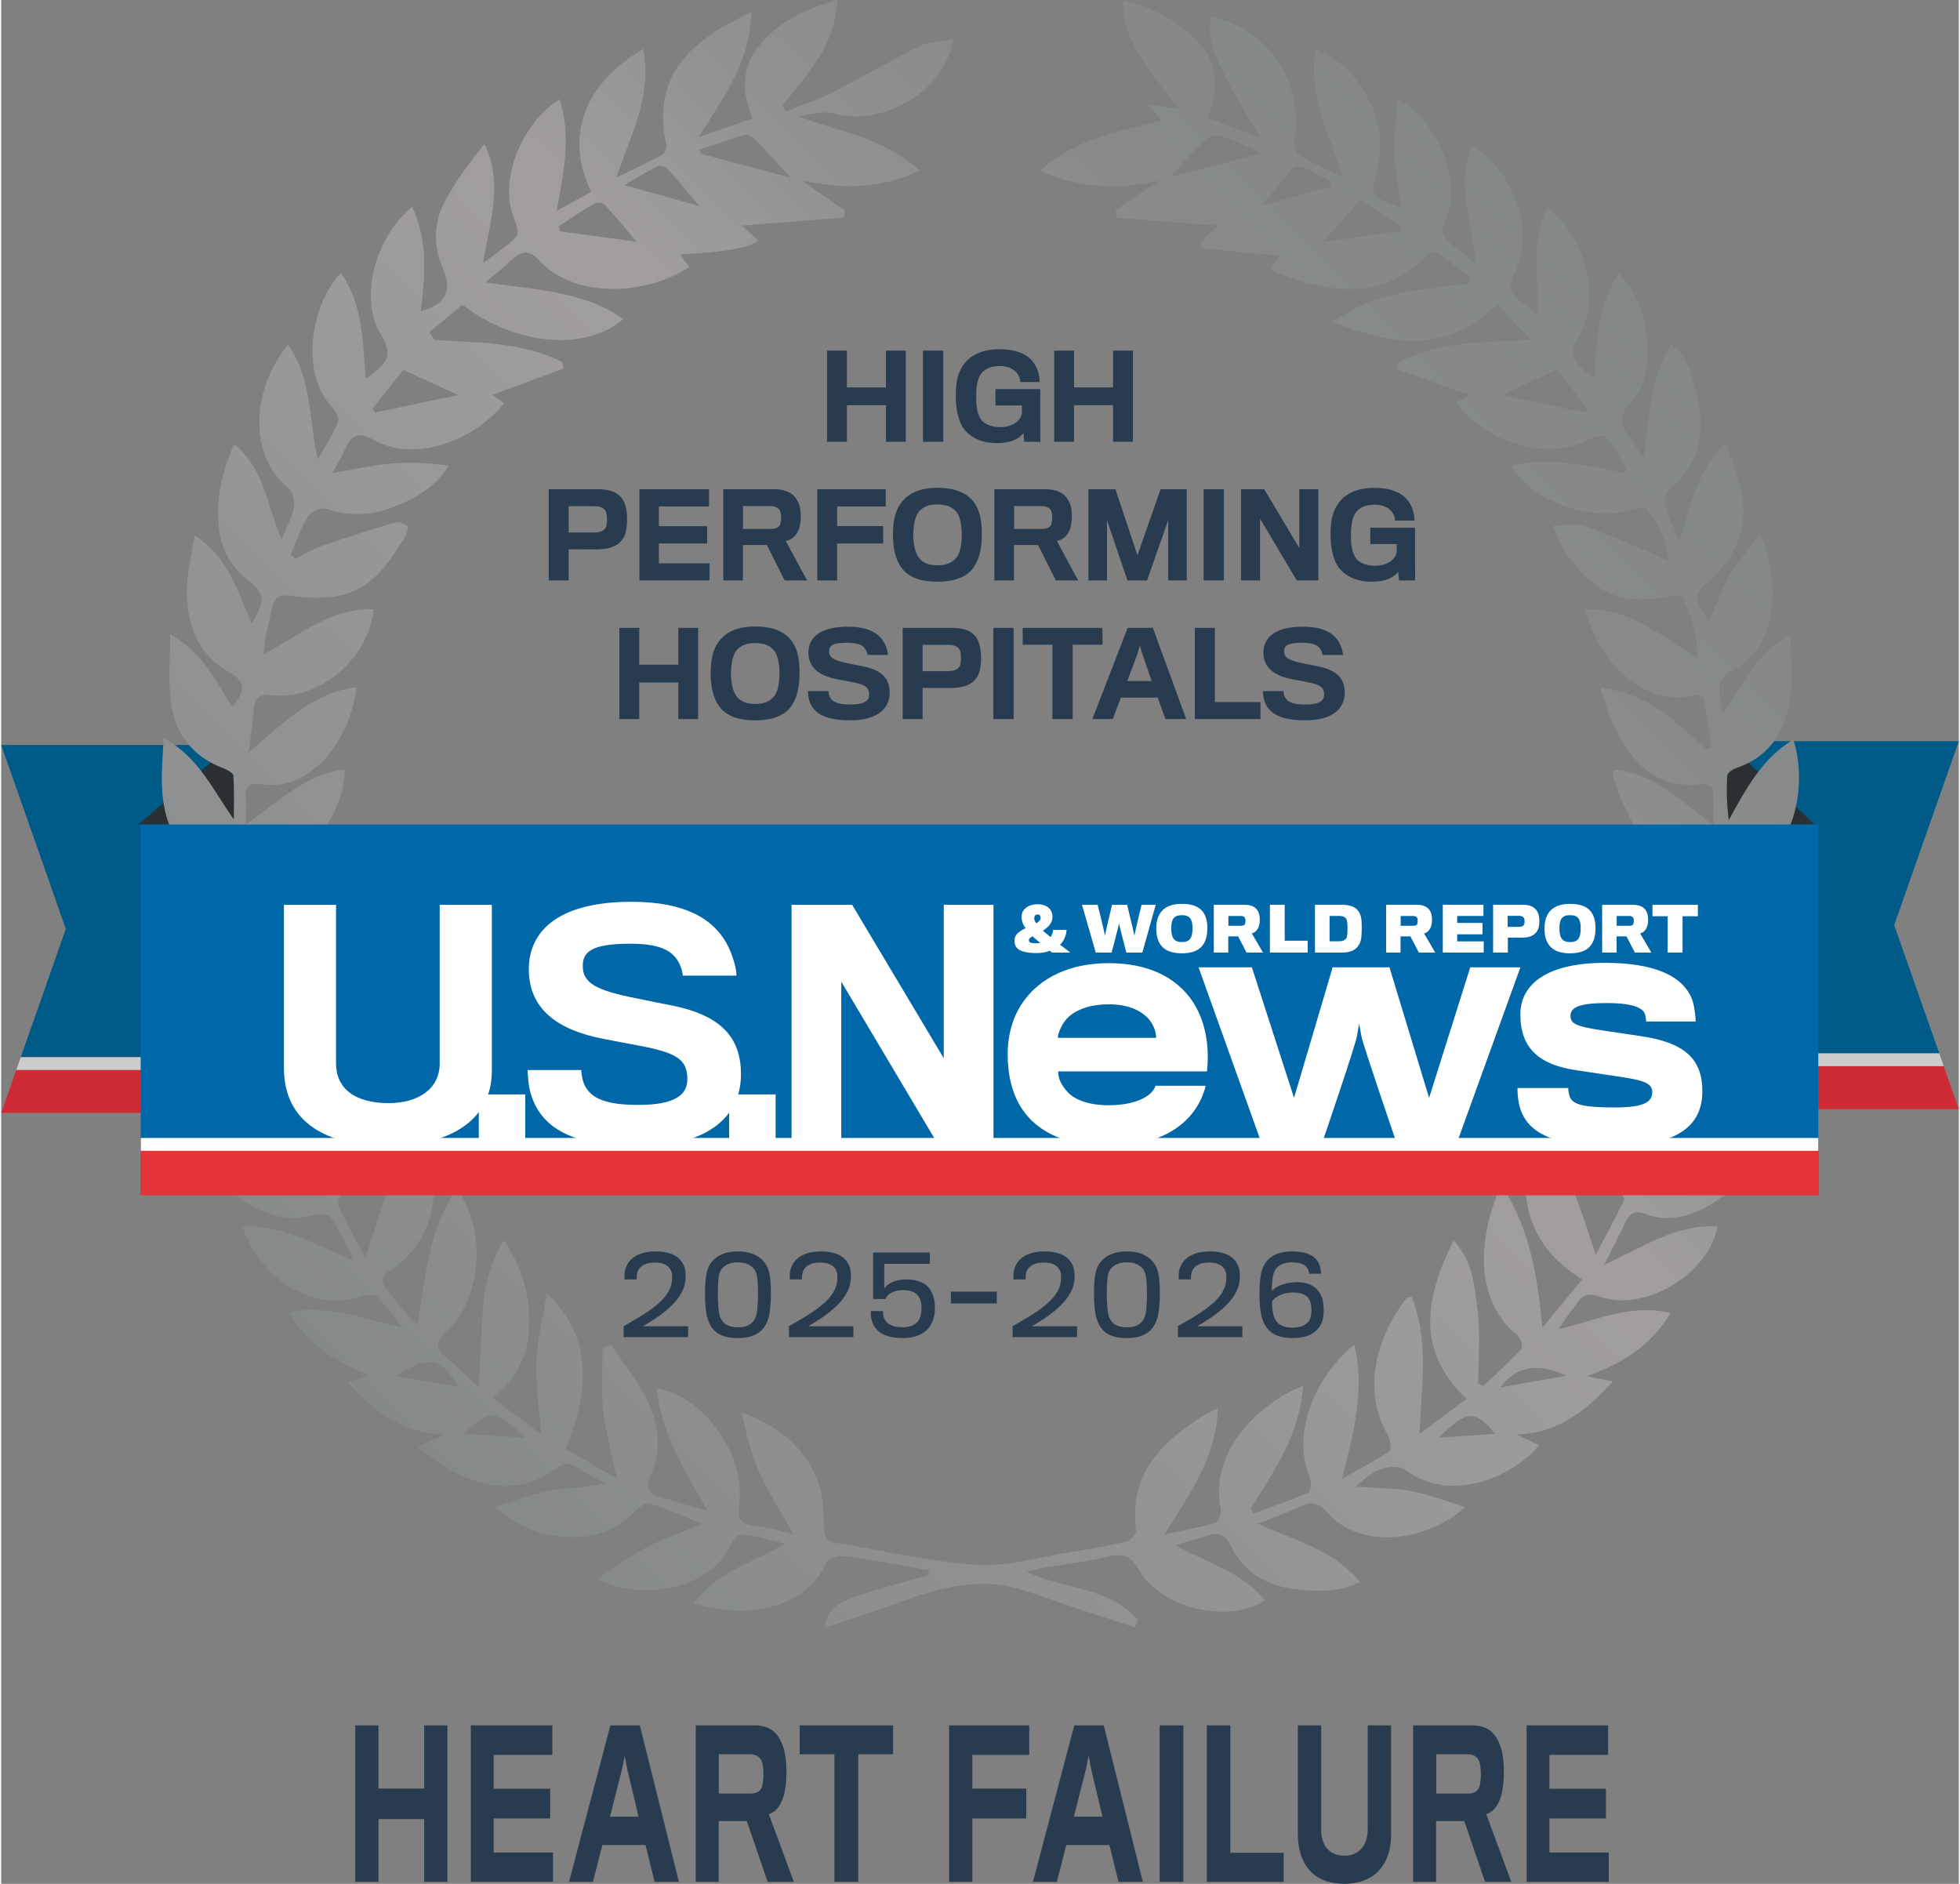<?xml version="1.0" encoding="UTF-8"?><svg id="Layer_1" xmlns="http://www.w3.org/2000/svg" xmlns:xlink="http://www.w3.org/1999/xlink" width="720" height="692" viewBox="0 0 720 692.838"><rect x="0" y="0" width="720" height="692.838" fill="#808080" stroke="none"/><defs><style>.cls-1{fill:#e33538;}.cls-2{fill:#0067a9;}.cls-3{fill:#fff;}.cls-4{fill:#ce2b35;}.cls-5{fill:#293c4f;}.cls-6{fill:url(#linear-gradient);fill-rule:evenodd;}.cls-7{fill:#2a2f31;}.cls-8{fill:#005a87;}.cls-9{fill:#cdcccc;}</style><linearGradient id="linear-gradient" x1="141.008" y1="522.148" x2="578.783" y2="84.373" gradientUnits="userSpaceOnUse"><stop offset="0" stop-color="#86898a"/><stop offset=".179" stop-color="#8f9091"/><stop offset=".589" stop-color="#a29e9f"/><stop offset=".702" stop-color="#939293"/><stop offset=".841" stop-color="#888a8a"/><stop offset="1" stop-color="#858888"/></linearGradient></defs><path class="cls-5" d="M155.574,692.11v-23.091h-16.805v23.091h-8.55v-57.544h8.55v23.237h16.805v-23.237h8.55v57.544h-8.55Z"/><path class="cls-5" d="M172.738,692.11v-57.544h29.978v10.855h-21.575v12.454h20.781v10.927h-20.781v12.528h21.825v10.781h-30.227Z"/><path class="cls-5" d="M217.643,692.11h-8.799l15.216-57.544h10.835l14.365,57.544h-8.944l-3.333-13.548h-15.859l-3.48,13.548ZM230.222,650.446l-.897-4.736-.942,4.808-4.475,17.627h10.487l-4.173-17.699Z"/><path class="cls-5" d="M287.354,661.809c-1.188,3.059-3.03,4.88-5.02,5.39l9.197,24.912h-9.643l-7.653-22.361h-10.343v22.361h-8.451v-57.544h21.874c5.021,0,8.104,2.405,9.746,6.483,1.192,2.623,1.74,5.973,1.74,10.709,0,4.37-.549,7.793-1.445,10.051ZM279.901,648.187c-.696-2.039-2.187-2.987-4.525-2.987h-11.436v14.423h11.932c1.891,0,3.382-.802,3.93-2.405.345-1.092.545-2.987.545-4.442,0-1.675-.151-3.642-.446-4.59Z"/><path class="cls-5" d="M315.212,645.201v46.909h-8.754v-46.909h-12.776v-10.635h34.355v10.635h-12.825Z"/><path class="cls-5" d="M357.185,645.421v12.382h19.835v10.999h-19.835v23.309h-8.55v-57.544h29.479v10.855h-20.929Z"/><path class="cls-5" d="M388.266,692.11h-8.796l15.209-57.544h10.839l14.368,57.544h-8.951l-3.329-13.548h-15.859l-3.48,13.548ZM400.846,650.446l-.893-4.736-.949,4.808-4.472,17.627h10.49l-4.176-17.699Z"/><path class="cls-5" d="M426.066,692.11v-57.544h8.747v57.544h-8.747Z"/><path class="cls-5" d="M443.42,692.11v-57.544h8.652v46.837h19.635v10.707h-28.287Z"/><path class="cls-5" d="M493.988,692.838c-9.791,0-17.1-5.39-17.1-18.865v-39.407h8.599v38.313c0,6.047,3.083,9.615,8.701,9.615,4.922,0,8.402-3.568,8.402-9.541v-38.387h8.599v40.135c0,12.164-7.158,18.137-17.202,18.137Z"/><path class="cls-5" d="M551.223,661.809c-1.196,3.059-3.034,4.88-5.024,5.39l9.197,24.912h-9.643l-7.653-22.361h-10.343v22.361h-8.452v-57.544h21.874c5.021,0,8.104,2.405,9.746,6.483,1.192,2.623,1.74,5.973,1.74,10.709,0,4.37-.549,7.793-1.441,10.051ZM543.766,648.187c-.696-2.039-2.19-2.987-4.525-2.987h-11.436v14.423h11.932c1.891,0,3.382-.802,3.927-2.405.348-1.092.548-2.987.548-4.442,0-1.675-.151-3.642-.446-4.59Z"/><path class="cls-5" d="M561.032,692.11v-57.544h29.978v10.855h-21.575v12.454h20.781v10.927h-20.781v12.528h21.825v10.781h-30.227Z"/><polygon class="cls-8" points=".006 273.985 85.296 273.985 85.296 388.812 7.208 388.812 23.768 341.644 .006 273.985"/><polygon class="cls-9" points="85.296 393.536 5.542 393.536 7.208 388.812 85.296 388.812 85.296 393.536"/><polygon class="cls-4" points="85.296 409.302 0 409.302 5.542 393.536 85.296 393.536 85.296 409.302"/><polygon class="cls-7" points="85.791 303.129 85.791 272.977 50.521 303.247 85.791 303.129"/><polygon class="cls-8" points="720 272.586 634.708 272.586 634.708 387.413 712.81 387.413 696.232 340.244 720 272.586"/><polygon class="cls-9" points="634.708 392.137 714.455 392.137 712.81 387.413 634.708 387.413 634.708 392.137"/><polygon class="cls-4" points="634.708 407.91 720 407.91 714.455 392.137 634.708 392.137 634.708 407.91"/><polygon class="cls-7" points="634.48 303.129 634.48 272.977 667.02 303.247 634.48 303.129"/><path class="cls-6" d="M589.098,394.968c-1.663-7.753-3.633-15.449-4.875-23.267-.675-4.262-.118-8.716-.118-13.082.628-.219,1.253-.432,1.882-.652,2.415,1.971,4.833,3.944,7.904,6.445-1.784-11.315-3.447-21.835-5.106-32.353.791-.225,1.585-.46,2.38-.691,13.763,9.451,20.902,23.964,29.894,38.666,1.022-5.649,2.232-11.271,2.88-16.952.116-1.008-1.938-2.993-3.277-3.311-13.701-3.293-19.735-13.446-23.315-25.739-1.031-3.545-1.316-7.303-2.181-12.367,14.101,5.619,21.842,16.329,31.088,28.655,1.013-7.261,1.92-12.723,2.377-18.217.065-.77-2.024-2.382-3.221-2.495-17.639-1.674-25.081-14.193-30.745-28.637-.8-2.042-1.328-4.197-1.953-6.306-.048-.175.13-.418.522-1.529,14.432,1.067,24.183,11.021,36.511,20.508,0-5.465.208-9.43-.166-13.336-.074-.809-2.382-2.148-3.503-2.003-18.653,2.409-27.425-9.231-34.069-23.815-1.438-3.159-2.223-6.618-3.853-11.594,17.45,1.861,27.997,12.664,38.969,22.681.62-.216,1.236-.427,1.858-.643-.919-6.096-1.725-12.219-2.934-18.259-.116-.578-2.839-1.194-4.143-.889-18.641,4.348-34.867-13.858-39.339-31.657,16.271-.587,27.66,9.43,41.126,17.938.305-8.648-2.06-15.576-5.163-22.271-.352-.762-2.718-1.141-3.953-.854-17.755,4.155-28.089.169-39.188-15.722-2.048-2.934-3.118-6.543-4.638-9.845,3.811-.074,7.969-1.171,11.365-.024,8.778,2.958,17.225,6.896,25.784,10.476,1.363.569,2.661,1.307,5.204,2.575-.62-8.064-3.74-13.958-7.726-19.31-.667-.895-4.084-.332-5.945.347-13.956,5.047-36.983-3.115-44.19-16.294,14.161-2.931,27.784-.018,41.413,2.735.43-.498.866-.992,1.299-1.491-2.525-3.953-4.795-8.114-7.753-11.703-.676-.818-4.04-.211-5.658.672-16.187,8.793-38.242,1.426-49.551-13.265,1.923-1.055,3.785-2.075,5.207-2.86-8.716-3.02-17.734-6.141-26.756-9.267.086-.842.169-1.689.255-2.537,14.373-7.918,30.605-7.269,48.715-8.582-4.676-5.017-8.132-8.725-12.168-13.058-18.19,18.345-38.355,15.337-60.529,6.629,15.683-11.386,33.171-11.866,50.112-14.145.255-.675.507-1.351.761-2.024-4.229-3.236-8.375-6.606-12.782-9.575-.652-.436-2.902.649-3.835,1.597-14.833,15.079-32.14,13.908-50.221,7.8-1.885-.637-3.713-1.452-5.539-2.258-.352-.157-.557-.658-1.108-1.354.993-1.423,2.06-2.94,3.097-4.419-9.563-.922-19.13-1.837-28.693-2.756-.062-.806-.127-1.609-.193-2.415,1.959-1.84,3.918-3.684,6.277-5.904-12.809-.984-24.96-1.92-37.104-2.857-.225-.925-.447-1.852-.673-2.777,4.893-3.328,9.786-6.656,16.134-10.974-15.6,3.616-29.363,2.721-43.953-3.444,13.526-12.24,29.517-14.675,44.904-18.626-2.051-2.264-3.746-4.137-5.441-6.01l-.083.104c3.411.495,6.819.987,11.73,1.698-5.213-7.041-9.854-12.619-13.701-18.706-3.864-6.105-7.513-12.545-6.529-21.281,10.699,2.806,19.708,7.32,26.877,14.779,7.732,8.037,8.423,17.719,3.962,28.43,6.389,2.41,12.21,4.606,19.607,7.394-4.911-8.354-9.341-14.898-12.729-21.946-3.381-7.033-7.593-14.142-5.592-22.689,21.347,4.635,34.294,24.456,30.576,45.972-.285,1.662.853,4.516,2.219,5.346,4.508,2.741,9.422,4.801,15.912,7.975-5.601-16.276-13.013-30.629-10.379-47.213,16.798,6.182,27.464,27.446,22.793,44.039-2.726,9.697-2.409,10.269,8.953,14.258-.987-6.97-2.406-13.351-2.652-19.779-.249-6.54.658-13.126,1.093-20.212,12.409,5.85,22.885,26.29,18.979,41.055-.827,3.118-3.239,7.314-2.042,9.149,2.373,3.663,6.742,6.034,11.786,10.16-1.479-15.687-7.261-29.435-1.248-43.42,15.313,9.282,23.306,32.078,15.76,46.718-2.925,5.675-1.482,8.351,2.827,11.321,1.538,1.058,2.931,2.327,5.444,4.342.697-14.027-2.765-27.301,3.758-39.54,13.783,11.048,19.669,32.727,11.783,46.73-4.265,7.575-3.53,9.792,5.426,16.149,1.013-13.558.99-27.019,8.932-38.55,10.876,9.673,15.188,36.521,4.576,47.249-4.623,4.677-4.274,8.42-.516,13.073,1.764,2.184,2.866,4.91,5.05,7.442,2.421-14,2.131-28.572,10.156-41.725,6.259,4.605,7.614,11.582,9.282,17.906,3.595,13.644,1.639,26.056-10.1,35.675-1.262,1.035-1.775,4.09-1.324,5.877.963,3.808,2.791,7.4,5.071,13.096,4.585-13.431,6.461-26.18,17.109-36.304,1.606,4.537,2.981,8.091,4.128,11.721,5.43,17.168,1.651,29.446-12.118,40.797-5.877,4.845.279,8.903,1.805,13.478,2.51-5.743,4.561-11.757,7.676-17.157,3-5.195,7.098-9.759,11.176-15.218,7.768,17.355,6.176,41.982-9.46,49.637-7.575,3.708-5.622,8.461-4.324,15.692,7.996-10.029,11.946-21.815,25.013-28.252,0,8.71.863,16.341-.195,23.697-1.719,11.911-7.703,21.213-19.918,25.297-1.274.427-3.13,1.743-3.189,2.736-.314,5.373-.148,10.776.578,16.326,6.304-11.333,12.127-22.621,23.73-29.603,5.652,17.183.273,45.165-20.796,49.169-5.954,1.129-7.379,6.511-5.503,17.687,8.701-10.42,16.896-20.562,29.841-25.072,1.401,18.037-10.616,36.168-24.02,39.107-10.503,2.309-12.124,5.329-11.878,17.986,5.642-4.102,10.615-8.322,16.158-11.588,5.5-3.239,11.57-5.515,18.211-8.594-.447,16.128-14.951,33.719-29.179,34.721-11.09.786-13.028,3.254-13.582,16.327,12.19-7.086,22.693-16.857,37.38-17.319-1.269,16.797-20.372,33.195-36.42,31.02-5.995-.812-7.955,1.067-9.4,6.158-1.183,4.155-3.284,8.049-4.44,12.661,13.126-7.092,26.038-13.876,41.416-14.169-4.987,17.814-26.547,32.748-42.189,26.349-3.672-1.5-5.853-.186-7.442,3.23-2.125,4.582-4.502,9.054-7.753,15.524,14.56-6.615,26.607-15.138,41.724-14.074-3.31,17.366-26.661,31.53-42.922,25.843-4.697-1.648-6.858-.744-9.252,2.934-1.89,2.913-4.288,5.5-6.167,8.879,13.304-2.901,25.976-9.525,41.075-5.859-7.409,12.275-17.823,18.469-30.874,23.252,3.687.711,5.966,1.15,9.691,1.867-10.156,11.116-20.479,19.251-35.608,19.497,2.75,1.322,5.498,2.641,8.464,4.069-11.102,12.821-33.595,20.905-49.145,9.039-1.873-1.428-5.746-1.375-8.239-.584-3.654,1.168-6.899,3.616-10.023,6.754,6.713.459,13.526.347,20.102,1.541,6.497,1.183,12.753,3.678,20.135,5.907-13.953,12.717-38.53,16.122-50.917,1.879-3.056-3.518-5.684-4.149-9.751-2.142-4.466,2.208-9.217,3.84-15.579,6.431,13.964,6.245,27.65,9.555,37.534,21.335-8.236,4.149-16.475,3.598-24.358,2.623-10.192-1.254-18.567-6.319-23.211-15.942-2.087-4.326-4.632-5.183-8.983-3.544-3.462,1.301-7.231,1.793-11.152,3.503,11.244,6.398,24.281,9.631,32.73,20.17-13.58,8.781-38.275,3.038-46.431-11.297-2.905-5.098-5.75-6.111-11.158-4.81-7.773,1.87-15.787,2.748-23.694,4.093-1.612.272-3.192.732-6.588,1.535,14.732,6.576,31.071,5.725,41.126,17.681-.358.916-.717,1.832-1.07,2.748-6.997-2.297-13.997-4.561-20.983-6.885-6.742-2.249-13.434-4.65-20.202-6.822-18.078-5.8-34.624.459-51.22,6.558-6.967,2.561-14.074,4.733-21.72,7.278,1.15-7.101,4.324-9.43,17.192-13.372,6.961-2.131,14.018-3.974,21.029-5.945.042-.611.089-1.23.13-1.84-2.564-.456-5.127-.916-7.69-1.366-7.682-1.334-15.331-2.946-23.063-3.823-2.294-.258-6.265.895-7.018,2.528-6.926,15.052-24.198,19.341-40.104,16.83-2.614-.409-5.192-1.093-8.662-1.837,8.573-11.985,21.877-15.073,33.56-22.088-5.204-1.239-10.369-2.818-15.645-3.491-1.304-.166-3.577,2.365-4.398,4.122-8.094,17.343-34.375,20.15-48.917,12.406,6.502-4.267,12.065-8.509,18.158-11.742,5.912-3.133,12.373-5.231,20.511-8.568-7.862-3.138-13.632-5.826-19.675-7.587-1.47-.424-4.202,1.858-5.728,3.485-13.316,14.202-38.068,10.109-51.045-2.131,7.27-2.217,13.517-4.745,20.004-5.918,6.478-1.176,13.206-.996,20.618-2.756-3.45-1.912-7.131-3.503-10.296-5.806-4.605-3.346-7.205.258-10.506,2.229-12.029,7.196-23.943,5.178-35.528-1.067-4.03-2.172-7.602-5.198-12.669-8.734,4.232-1.965,7.193-3.34,10.156-4.712-14.963-.021-25.611-7.966-35.72-18.908,2.673-.984,4.599-1.692,7.634-2.809-12.009-5.029-22.446-10.87-29.206-23.116,15.111-3.07,27.757,2.955,41.416,5.515-2.975-3.755-5.743-7.717-9.066-11.134-.922-.951-3.663-.845-5.272-.32-17.98,5.921-36.847-5.083-44.413-25.463,15.44-1.129,27.419,7.207,41.058,12.337-2.791-5.403-5.257-11.025-8.618-16.042-.818-1.221-4.787-1.12-6.983-.498-16.466,4.68-36.346-10.002-40.681-26.785,15.304-.075,27.891,7.379,42.3,15.245-2.978-7.261-5.023-12.797-7.584-18.078-.611-1.257-3.213-2.644-4.478-2.318-13.431,3.405-28.071-5.257-35.931-19.838-1.654-3.079-2.955-6.342-5.05-10.877,16.098.563,26.918,10.023,38.802,17.601.442-12.364-2.332-15.39-13.244-16.691-15.58-1.864-22.855-13.188-28.51-26.068-.788-1.787-1.147-3.758-1.695-5.628q6.594-2.252,34.881,17.041c1.947-8.354-1.935-15.375-9.567-17.286-16.131-4.057-28.021-21.664-25.881-39.271,13.443,3.823,20.633,15.277,30.087,24.562,1.369-12.749-.113-14.999-10.266-18.934-7.673-2.97-12.631-8.74-15.535-16.469-3.808-10.135-2.605-20.377-2-31.793,13.084,7.124,18.102,19.204,25.807,29.885,0-5.361.216-10.74-.187-16.075-.08-1.049-2.445-2.232-3.962-2.821-11.573-4.469-17.814-13.227-19.116-25.152-.818-7.531-.151-15.218-.151-24.044,11.985,6.722,16.842,17.121,22.769,26.684,5.32-6.075,4.843-9.383-1.31-12.871-11.365-6.443-15.159-17.186-15.313-29.272-.083-6.526,1.683-13.081,2.798-20.911,12.503,8.034,15.808,20.716,21.115,32.493,5.228-9.199,4.952-10.977-2.06-16.582-6.277-5.012-9.481-11.67-10.162-19.536-.871-10.115,1.093-19.711,5.717-29.855,11.102,8.941,11.908,22.304,17.432,34.932,2.018-4.917,3.885-8.022,4.454-11.354.394-2.308-.163-5.957-1.737-7.237-15.336-12.495-13.698-36.446-.421-52.942,9.087,12.684,7.572,27.493,11.039,42.178,2.582-4.647,5.563-9.146,7.498-14.047.56-1.428-1.515-4.366-3.008-6.052-10.956-12.364-6.964-37.006,4.007-48.556,8.168,11.81,7.984,25.464,9.154,39.019,8.992-6.336,9.949-8.962,5.112-17.064-7.036-11.795-2.611-34.227,11.929-46.173,5.948,12.536,4.674,25.422,3.162,38.399,9.163-2.543,11.67-7.655,8.257-15.378-3.613-8.168-3.678-16.739.335-24.539,3.965-7.702,9.279-14.711,14.812-21.617,7.035,14.448,2.003,28.163-.483,43.79,4.964-3.761,8.837-6.229,12.014-9.397.966-.96.608-4.131-.169-5.818-6.985-15.194,3.017-37.024,16.308-44.978,4.3,13.307,1.63,26.32-1.129,41.013,5.091-2.792,8.935-4.899,12.761-7-10.112-20.879-2.267-39.925,19.062-52.565,3.396,16.64-4.108,30.851-9.86,47.317,6.804-3.322,11.955-5.655,16.884-8.393.96-.533,1.728-2.762,1.467-3.962-5.263-24.079,8.073-37.107,27.449-46.617.779-.379,1.52-.839,3.853-2.143-.246,18.105-9.706,31.085-19.462,46.262,7.572-2.62,13.345-4.617,19.912-6.888-4.012-9.617-4.178-18.863,2.614-27.001,7.083-8.485,16.489-13.176,28.578-16.578-.617,16.955-11.38,27.469-20.227,38.891.433.717.868,1.431,1.304,2.146,5.648-2.279,11.496-4.17,16.905-6.92,11.045-5.61,21.726-11.943,32.836-17.411,3.364-1.659,7.644-1.458,11.778-2.154-2.919,18.635-25.336,32.007-43.515,27.301-4.072-1.052-8.651-.154-13.229.99,14.916,5.767,31.31,7.611,44.409,19.913-13.819,6.422-27.271,7.095-43.123,3.698,6.206,4.36,10.941,7.679,15.681,11.001-.157.848-.308,1.695-.463,2.543-12.195.969-24.393,1.935-37.493,2.975,2.164,1.95,4.108,3.704,6.079,5.48q-4.101,3.918-28.806,5.148c1.221,1.675,2.297,3.15,3.384,4.65-15.523,10.216-41.908,11.929-55.188-2.445-3.77-4.078-6.408-3.572-9.899-.365-2.676,2.46-5.515,4.733-9.836,8.408,18.624,2.857,36.014,3.124,50.645,13.484-13.499,12.036-39.851,9.798-59.106-5.239-4.016,3.313-8.126,6.709-12.24,10.103.673.948,1.342,1.9,2.012,2.848,15.974,1.004,32.226.649,46.875,8.094.157.827.311,1.648.471,2.471-8.728,3.207-17.456,6.411-26.163,9.611.898.64,2.614,1.867,4.359,3.118-11.745,14.457-33.444,21.649-47.72,13.553-5.471-3.1-8.33-2.241-10.722,3.159-1.197,2.709-2.786,5.246-4.783,8.947,8.378-1.384,15.295-2.961,22.289-3.559,6.73-.566,13.546-.122,20.541.791-4.964,8.079-12.42,12.204-20.375,15.301-8.082,3.142-16.365,3.473-24.841.557-1.74-.599-5.518,1.067-6.55,2.78-2.652,4.398-4.288,9.409-6.333,14.169.557.492,1.117.984,1.677,1.476,2.979-1.491,5.838-3.325,8.959-4.413,9.172-3.189,18.419-6.188,27.727-8.968,1.333-.394,3.447.504,4.608,1.494.468.4-.35,2.842-1.09,4.049-5.302,8.615-11.031,17.417-21.021,20.585-6.194,1.965-13.455,1.902-19.984.981-4.265-.604-6.422-.32-7.483,3.642-1.523,5.684-2.803,11.437-3.414,17.743,13.295-6.751,24.619-17.183,40.577-16.534-2.071,18.282-19.963,33.533-37.187,31.598-5.314-.599-6.7,1.096-7.021,5.723-.305,4.49-1.043,8.95-1.831,15.425,12.992-11.093,23.481-22.168,39.671-24.082-2.214,19.246-16.398,38.488-35.107,35.714-3.947-.584-5.995.465-5.646,4.842.222,2.777.039,5.584.039,9.949,12.326-8.475,22.023-18.674,36.485-20.28-.643,17.868-13.991,33.696-30.335,36.219-3.684.569-5.225,1.784-4.7,5.473.637,4.448,1.167,8.9,2.688,13.526,8.947-10.067,16.747-20.487,29.357-26.29,1.6,18.001-7.785,32.125-24.073,37.824-1.417.498-3.527,2.362-3.402,3.346.697,5.482,1.986,10.891,3.962,16.285,8.025-14.068,15.195-27.991,29.42-38.625,1.597,13.2-.154,24.364-4.798,35.587,2.905-2.694,5.809-5.391,9.567-8.888,3.322,13.146.652,24.604-2.691,36.017-6.134,5.192-12.299,10.349-18.392,15.591-.768.655-1.814,1.992-1.597,2.635,2.054,6.158,4.353,12.237,6.582,18.342,4.662-10.16,7.901-19.465,11.045-28.801.874-2.596,1.47-5.284,2.193-7.924,3.121-2.795,6.238-5.589,9.41-8.423,7.299,17.758,3.867,42.148-14.104,52.713-1.535.91-3.23,4.241-2.682,5.524,2.587,6.037,5.927,11.759,10.023,19.536,6.297-17.34,8.713-34.416,23.226-46.561.554,3.476,1.239,6.935,1.635,10.432,1.894,16.765-1.12,31.539-16.661,41.354-1.099.697-2.264,3.45-1.793,4.134,3.716,5.382,7.824,10.491,12.761,15.405,2.771-17.52,4.179-34.884,14.341-50.233,11.253,14.48,9.418,40.595-3.538,52.354-4.407,4.004-4.327,6.351-.044,9.848,3.912,3.195,7.489,6.799,11.851,10.811.48-9.981.803-18.899,1.372-27.798.569-8.888,2.709-17.349,7.764-26.349,6.65,9.901,9.43,19.527,9.386,30.151-.05,11.037-3.859,20.375-13.381,27.994,6.022,4.505,11.179,8.355,17.74,13.259-.729-10.221-2.051-18.555-1.719-26.826.323-7.99,2.347-15.908,3.799-24.947,15.132,14.03,17.097,32.534,6.958,57.268,5.649,3.245,11.401,6.549,18.863,10.832-2.063-9.922-4.267-17.601-5.106-25.419-.794-7.474-.172-15.09-.172-22.651,1.049-.359,2.098-.717,3.15-1.076,4.199,6.253,8.962,12.213,12.474,18.833,4.834,9.128,6.372,18.902,2.19,28.919-1.704,4.081-1.621,7.015,3.775,8.334,5.589,1.369,10.939,3.716,16.97,4.771-8.292-14.421-16.964-28.026-18.623-44.889,16.949,2.569,32.825,24.63,30.3,42.071-.856,5.906.388,8.156,6.301,8.6,4.075.311,8.067,1.724,13.733,3.02-4.759-8.423-9.136-15.04-12.34-22.173-3.183-7.089-5.195-14.7-6.674-22.666,12.524,4.614,22.251,12.074,27.378,23.813,2.377,5.45,2.522,12.041,2.818,18.152.166,3.438.516,5.441,4.276,6.045,17.364,2.768,34.627,6.935,52.088,8.058,11.288.723,22.873-2.875,34.304-4.68,6.813-1.081,13.632-2.223,20.336-3.817,1.562-.37,3.957-2.872,3.791-4.087-2.798-20.209,8.719-32.043,23.952-41.799,1.453-.928,3.035-1.651,6.123-3.311-.581,18.126-10.18,31.144-19.669,46.496,7.575-1.645,13.31-2.646,18.855-4.294,1.058-.311,2.202-3.337,1.887-4.81-4.534-21.317,14.08-39.212,30.229-45.541-1.18,17.752-10.562,31.364-19.311,45.227.376.566.756,1.135,1.129,1.707,6.709-2.469,13.487-4.771,20.037-7.599.877-.379,1.349-3.752.738-5.198-7.367-17.42,2.824-38.613,16.25-49.222,4.063,16.403-.139,31.734-4.514,49.249,7.03-3.962,12.459-6.716,17.444-10.127.818-.563.314-4.353-.655-6.034-9.676-16.696-3.87-36.396,7.042-50.345.198-.258.806-.193,1.823-.391,6.25,15.71,3.731,32.102,2.827,50.467,6.647-4.946,11.777-8.77,17.343-12.91-19.083-18.104-15.02-37.412-4.813-58.311,7.148,7.646,7.747,16.937,8.829,25.52,1.129,8.92.252,18.093.252,27.158.64.297,1.286.59,1.927.889,4.688-4.481,9.513-8.84,13.92-13.585.646-.7-.116-3.945-1.188-4.813-16.3-13.147-14.202-35.246-7.839-51.727.27-.69,1.242-1.114,2.634-2.309,9.783,15.577,12.326,32.446,14.178,50.977,4.692-5.714,9.38-11.422,14.581-17.755-21.83-13.585-24.035-32.757-17.873-56.172,13.185,13.671,17.043,30.137,22.902,47.127,3.491-6.656,7.065-13.28,10.358-20.037.314-.649-.851-2.448-1.757-3.198-19.391-16.075-23.738-30.285-15.894-53.95,3.53,3.684,6.799,7.095,10.067,10.506,2.261,6.615,4.653,13.185,6.742,19.85,1.639,5.249,2.907,10.604,4.341,15.921,3.708-5.435,5.895-10.705,7.56-16.14.477-1.547.083-4.283-1.002-5.225-5.743-4.976-11.831-9.549-17.802-14.261ZM147.887,136.041c-3.562,4.472-7.468,9.383-11.374,14.288.356.459.714.913,1.07,1.369,10.097-2.113,20.197-4.226,30.59-6.404-6.807-3.106-12.965-5.915-20.286-9.252ZM290.308,65.312c-4.282-4.662-8.336-9.184-12.533-13.567-.996-1.043-2.724-2.537-3.684-2.27-5.883,1.63-11.641,3.708-17.444,5.634.249.486.495.969.741,1.455,10.945,2.911,21.892,5.821,32.919,8.749ZM572.188,135.869c-7.033,3.311-13.336,6.274-20.262,9.531,10.826,2.214,20.799,4.253,30.78,6.292.249-.445.492-.886.741-1.331-3.746-4.819-7.489-9.643-11.259-14.492ZM429.95,65.101c11.102-2.875,22.176-5.746,33.258-8.616-5.133-3.126-10.447-5.23-15.935-6.697-1.408-.373-3.767.859-4.982,2.069-4.191,4.143-8.067,8.6-12.34,13.244ZM233.689,88.92c-4.104-4.872-7.664-9.306-11.505-13.472-.744-.804-2.987-1.224-3.891-.706-4.481,2.596-8.748,5.566-13.093,8.405.095.643.19,1.283.282,1.923,9.187,1.254,18.368,2.507,28.207,3.849ZM499.965,73.509c-4.683,5.216-9,10.026-13.852,15.432,5.613-.726,10.358-1.295,15.088-1.962,4.528-.637,9.042-1.378,13.562-2.071.018-.652.039-1.31.059-1.968-4.935-3.129-9.866-6.262-14.856-9.43ZM611.589,398.393c.527.086,1.061.166,1.588.243,1.239-4.606,2.694-9.17,3.568-13.849.243-1.28-.854-3.464-2.01-4.256-5.485-3.743-11.205-7.154-16.575-10.518,4.353,9.199,8.891,18.789,13.428,28.38ZM121.036,371.3c-5.903,3.385-10.689,6.034-15.357,8.867-1.215.744-3.088,2.323-2.907,3.106,1.194,5.103,2.874,10.103,4.895,16.777,4.976-10.705,8.989-19.331,13.369-28.75ZM256.852,75.806c-4.407-5.163-8.037-9.579-11.893-13.781-.703-.77-2.641-1.313-3.488-.898-3.669,1.802-7.145,3.995-12.228,6.932,9.916,2.783,18.131,5.089,27.609,7.747ZM488.964,68.664c.107-.56.213-1.12.317-1.683-3.243-1.758-6.413-3.678-9.765-5.195-1.221-.554-3.571-.794-4.22-.086-3.882,4.22-7.418,8.763-11.603,13.852,9.101-2.484,17.189-4.686,25.271-6.888ZM145.065,506.1c8.064,1.408,15.328,2.667,23.161,4.033-7.012-11.274-10.396-11.819-23.161-4.033ZM551.389,510.254c8.763-1.541,16.404-2.889,24.328-4.282q-15.826-7.391-24.328,4.282ZM528.712,528.783c6.87-.477,13.736-.954,20.837-1.446-7.486-8.932-10.562-8.893-20.837,1.446ZM170.196,527.336c7.726.483,14.43.91,22.609,1.426-11.33-10.497-13.342-10.598-22.609-1.426Z"/><path class="cls-5" d="M325.404,162.491v-13.461h-14.354v13.461h-7.298v-33.544h7.298v13.544h14.354v-13.544h7.302v33.544h-7.302Z"/><path class="cls-5" d="M339.013,162.491v-33.544h7.474v33.544h-7.474Z"/><path class="cls-5" d="M376.299,162.491l-.337-3.143c-1.786,2.082-4.374,3.611-9.766,3.611-5.266,0-9.471-1.869-11.932-4.969-1.828-2.292-3.185-6.581-3.185-12.229,0-4.883.548-8.492,3.059-11.888,2.165-2.93,6.24-5.435,12.948-5.435,7.133,0,11.254,2.335,13.251,5.901,1.23,2.21,1.61,4.331,1.61,6.157h-7.13c0-1.104-.598-2.718-1.659-3.779-1.188-1.231-3.185-2.079-5.815-2.079-2.974,0-5.098.763-6.539,2.334-1.487,1.614-2.208,4.374-2.208,8.96s.721,7.007,2.082,8.705c1.104,1.359,3.565,2.462,6.792,2.462,4.289,0,7.348-2.165,7.938-4.925v-3.057h-9.724v-6.029h16.478v10.36c0,4.118.042,8.917.042,9.044h-5.903Z"/><path class="cls-5" d="M408.932,162.491v-13.461h-14.354v13.461h-7.302v-33.544h7.302v13.544h14.354v-13.544h7.302v33.544h-7.302Z"/><path class="cls-5" d="M228.257,198.699c-1.74,2.25-4.711,3.27-8.789,3.354-.977.042-10.744-.043-10.744-.043v11.465h-7.344v-33.544h18.13c4.247,0,6.922,1.06,8.578,3.057,1.315,1.571,2.123,4.245,2.123,8.024,0,3.567-.598,6.031-1.954,7.687ZM222.315,187.955c-.682-1.188-2.039-1.782-4.331-1.782h-9.26v9.68h9.13c2.591,0,3.821-.679,4.461-1.74.379-.68.506-1.614.506-3.015,0-1.487-.169-2.591-.506-3.143Z"/><path class="cls-5" d="M234.732,213.475v-33.544h25.601v6.327h-18.429v7.261h17.75v6.369h-17.75v7.304h18.643v6.284h-25.815Z"/><path class="cls-5" d="M292.835,195.811c-1.02,1.784-2.591,2.844-4.289,3.143l7.858,14.521h-8.241l-6.539-13.036h-8.831v13.036h-7.218v-33.544h18.682c4.289,0,6.922,1.401,8.322,3.778,1.02,1.529,1.487,3.482,1.487,6.242,0,2.549-.467,4.544-1.23,5.861ZM286.465,187.871c-.594-1.19-1.867-1.742-3.864-1.742h-9.766v8.408h10.192c1.614,0,2.886-.466,3.354-1.401.299-.636.468-1.74.468-2.589,0-.977-.127-2.124-.383-2.676Z"/><path class="cls-5" d="M307.46,186.257v7.217h16.942v6.413h-16.942v13.588h-7.302v-33.544h25.179v6.327h-17.877Z"/><path class="cls-5" d="M357.835,184.814c1.955,2.589,2.848,6.453,2.848,11.677,0,5.477-1.062,9.299-2.974,12.101-2.335,3.482-6.792,5.351-13.374,5.351-6.539,0-10.87-1.784-13.289-5.266-2.081-2.844-3.059-6.836-3.059-12.101,0-4.968.893-8.833,2.886-11.465,2.506-3.482,6.665-5.69,13.461-5.69,6.666,0,10.955,1.911,13.5,5.393ZM351.001,205.493c1.614-1.614,2.292-5.138,2.292-8.833,0-3.609-.679-7.049-2.081-8.534-1.441-1.529-3.185-2.591-6.877-2.591-3.61,0-5.351,1.02-6.796,2.633-1.315,1.485-2.078,4.925-2.078,8.534,0,3.779.805,7.262,2.503,8.96,1.357,1.359,3.143,2.252,6.412,2.252,3.48,0,5.266-1.062,6.624-2.421Z"/><path class="cls-5" d="M392.549,195.811c-1.02,1.784-2.588,2.844-4.289,3.143l7.857,14.521h-8.237l-6.539-13.036h-8.831v13.036h-7.221v-33.544h18.682c4.289,0,6.926,1.401,8.325,3.778,1.02,1.529,1.484,3.482,1.484,6.242,0,2.549-.464,4.544-1.23,5.861ZM386.178,187.871c-.591-1.19-1.863-1.742-3.86-1.742h-9.766v8.408h10.188c1.617,0,2.89-.466,3.354-1.401.299-.636.471-1.74.471-2.589,0-.977-.13-2.124-.387-2.676Z"/><path class="cls-5" d="M429.216,213.475v-22.166l-7.773,22.166h-7.218l-7.516-22.166v22.166h-6.835v-33.544h9.935l8.107,24.288,8.493-24.288h9.64v33.544h-6.835Z"/><path class="cls-5" d="M442.232,213.475v-33.544h7.474v33.544h-7.474Z"/><path class="cls-5" d="M476.505,213.475l-13.504-22.718v22.718h-7.007v-33.544h8.532l12.91,21.613v-21.613h7.007v33.544h-7.938Z"/><path class="cls-5" d="M514.144,213.475l-.341-3.143c-1.782,2.081-4.373,3.61-9.766,3.61-5.263,0-9.467-1.869-11.928-4.969-1.828-2.292-3.185-6.581-3.185-12.229,0-4.883.552-8.492,3.055-11.888,2.166-2.93,6.244-5.435,12.952-5.435,7.133,0,11.254,2.335,13.247,5.901,1.234,2.21,1.614,4.331,1.614,6.157h-7.133c0-1.104-.594-2.717-1.656-3.779-1.188-1.23-3.185-2.079-5.815-2.079-2.974,0-5.098.763-6.539,2.334-1.487,1.614-2.211,4.374-2.211,8.96s.724,7.007,2.081,8.705c1.104,1.359,3.568,2.463,6.796,2.463,4.289,0,7.344-2.166,7.938-4.926v-3.057h-9.721v-6.029h16.474v10.36c0,4.118.042,8.917.042,9.044h-5.903Z"/><path class="cls-5" d="M249.034,264.459v-13.461h-14.351v13.461h-7.302v-33.544h7.302v13.544h14.351v-13.544h7.305v33.544h-7.305Z"/><path class="cls-5" d="M290.796,235.798c1.951,2.589,2.844,6.453,2.844,11.677,0,5.477-1.062,9.299-2.971,12.101-2.338,3.482-6.796,5.351-13.377,5.351-6.539,0-10.871-1.784-13.289-5.266-2.082-2.844-3.059-6.836-3.059-12.101,0-4.968.893-8.833,2.89-11.465,2.503-3.482,6.665-5.69,13.458-5.69,6.665,0,10.954,1.911,13.503,5.393ZM283.958,256.476c1.617-1.614,2.292-5.138,2.292-8.833,0-3.609-.675-7.049-2.078-8.534-1.445-1.529-3.185-2.591-6.88-2.591-3.607,0-5.351,1.02-6.792,2.633-1.315,1.485-2.081,4.926-2.081,8.534,0,3.779.809,7.262,2.503,8.96,1.361,1.359,3.143,2.252,6.413,2.252,3.48,0,5.266-1.062,6.623-2.421Z"/><path class="cls-5" d="M312.343,264.926c-10.146,0-13.799-3.059-15.159-7.304-.338-1.104-.464-2.76-.464-3.44h7.559c0,.594.211,1.614.464,2.124.935,1.953,3.143,2.802,7.601,2.802,5.098,0,6.88-1.401,6.88-3.609,0-2.76-1.403-3.737-6.838-4.755-.977-.17-3.438-.638-4.926-.935-6.539-1.23-10.571-4.247-10.571-9.809,0-5.69,4.585-9.512,14.435-9.512,8.409,0,12.357,2.93,14.055,7.175.425,1.104.766,2.379.766,3.227h-7.559c0-.381-.215-1.146-.468-1.656-.893-1.869-2.718-2.844-6.965-2.844-5.562,0-6.665,1.23-6.665,3.141,0,2.463,1.997,3.44,7.474,4.544,1.695.339,3.902.807,4.669.933,6.666,1.274,10.146,4.034,10.146,9.766,0,6.073-4.796,10.149-14.435,10.149Z"/><path class="cls-5" d="M358.433,249.682c-1.74,2.25-4.711,3.27-8.789,3.354-.977.042-10.744-.042-10.744-.042v11.465h-7.344v-33.544h18.13c4.247,0,6.922,1.06,8.578,3.057,1.315,1.571,2.123,4.245,2.123,8.024,0,3.567-.598,6.031-1.955,7.687ZM352.491,238.939c-.682-1.188-2.039-1.782-4.331-1.782h-9.26v9.68h9.13c2.591,0,3.821-.679,4.461-1.74.38-.68.507-1.614.507-3.015,0-1.487-.169-2.591-.507-3.143Z"/><path class="cls-5" d="M364.909,264.459v-33.544h7.47v33.544h-7.47Z"/><path class="cls-5" d="M394.085,237.112v27.346h-7.47v-27.346h-10.913v-6.198h29.341v6.198h-10.958Z"/><path class="cls-5" d="M408.833,264.459h-7.516l12.994-33.544h9.26l12.27,33.544h-7.643l-2.848-7.898h-13.542l-2.974,7.898ZM419.577,240.171l-.766-2.762-.805,2.804-3.821,10.276h8.958l-3.565-10.318Z"/><path class="cls-5" d="M439.001,264.459v-33.544h7.39v27.302h16.773v6.242h-24.163Z"/><path class="cls-5" d="M479.697,264.926c-10.149,0-13.802-3.059-15.159-7.304-.341-1.104-.468-2.76-.468-3.44h7.559c0,.594.211,1.614.468,2.124.932,1.953,3.139,2.802,7.601,2.802,5.094,0,6.877-1.401,6.877-3.609,0-2.76-1.399-3.737-6.835-4.755-.977-.17-3.442-.638-4.925-.935-6.539-1.23-10.575-4.247-10.575-9.809,0-5.69,4.588-9.512,14.439-9.512,8.406,0,12.354,2.93,14.055,7.175.422,1.104.763,2.379.763,3.227h-7.559c0-.381-.211-1.146-.468-1.656-.89-1.869-2.718-2.844-6.965-2.844-5.562,0-6.665,1.23-6.665,3.141,0,2.463,1.997,3.44,7.474,4.544,1.698.339,3.906.807,4.672.933,6.666,1.274,10.146,4.034,10.146,9.766,0,6.073-4.799,10.149-14.435,10.149Z"/><rect class="cls-2" x="51.303" y="303.247" width="617.003" height="120.186"/><g id="U.S.News"><path class="cls-3" d="M142.119,421.453c-21.842,0-38.127-8.191-38.127-28.717v-59.959h19.163v58.312c0,9.199,6.875,14.622,19.397,14.622,10.977,0,18.733-5.423,18.733-14.504v-58.43h19.175v61.068c0,18.522-15.953,27.609-38.34,27.609Z"/><path class="cls-3" d="M175.658,420.345v-17.835h17.097v17.835h-17.097Z"/><path class="cls-3" d="M234.394,421.566c-26.486,0-36.026-7.978-39.555-19.062-.892-2.875-1.23-7.207-1.23-8.974h19.729c0,1.553.56,4.208,1.221,5.542,2.442,5.091,8.203,7.296,19.835,7.296,13.316,0,17.968-3.633,17.968-9.413,0-7.208-3.669-9.75-17.841-12.405-2.557-.451-8.985-1.671-12.856-2.448-17.085-3.213-27.606-11.066-27.606-25.6,0-14.859,11.964-24.835,37.682-24.835,21.951,0,32.262,7.658,36.68,18.73,1.123,2.892,2.012,6.2,2.012,8.428h-19.746c0-1.002-.552-2.981-1.218-4.315-2.323-4.884-7.092-7.433-18.173-7.433-14.516,0-17.4,3.213-17.4,8.203,0,6.437,5.205,8.974,19.516,11.854,4.416.889,10.186,2.104,12.18,2.442,17.408,3.331,26.497,10.526,26.497,25.505,0,15.832-12.524,26.483-37.697,26.483Z"/><path class="cls-3" d="M267.732,420.345v-17.835h17.091v17.835h-17.091Z"/><path class="cls-3" d="M344.237,420.345l-35.249-59.296v59.296h-18.297v-87.568h22.286l33.696,56.421v-56.421h18.283v87.568h-20.719Z"/><path class="cls-3" d="M431.275,415.532c-5.643,3.64-13.529,5.874-23.967,5.874-14.343,0-25.961-4.226-32.179-14.101-3.186-5.05-4.944-11.511-4.944-19.613,0-7.397,2.001-13.977,5.637-19.145,6.224-9.045,17.382-14.32,31.485-14.32,14.794,0,24.897,5.4,30.647,13.739,4.819,7.042,6.579,16.323,5.524,26.068h-54.738c0,2.94,1.301,5.174,3.524,7.646,2.717,2.934,7.993,4.807,15.043,4.807,5.284,0,9.158-.937,11.863-2.11,3.402-1.529,5.044-3.64,5.379-5.062h18.451c-1.511,6.236-5.275,12.097-11.727,16.217ZM421.646,374.308c-2.715-2.703-7.178-4.943-14.228-4.943-6.68,0-11.617,1.778-14.791,4.593-2.235,1.998-3.998,5.862-3.998,7.747h36.159c0-1.885-.803-4.932-3.141-7.397Z"/><path class="cls-3" d="M535.395,420.345h-22.189s-12.696-37.11-12.918-39.226c-.133-.824-.839-4.647-.839-4.647,0,0-.693,3.823-.806,4.523-.118,2.241-12.806,39.351-12.806,39.351h-22.334l-23.119-64.589h19.616l15.503,48.022,14.202-48.022h20.897l14.572,48.022,15.141-48.022h18.448l-23.368,64.589Z"/><path class="cls-3" d="M593.271,421.518c-21.851,0-32.182-4.339-34.894-14.913-.569-2.584-.69-4.351-.69-6.461h18.67c0,.83.113,1.992.584,3.296,1.176,3.047,6.108,3.864,16.33,3.864,10.687,0,13.976-1.873,13.976-5.625,0-3.657-3.885-4.475-13.401-5.886-2.454-.343-10.207-1.517-14.074-2.11-14.216-1.992-21.03-8.215-21.03-20.567,0-11.487,10.325-19.003,31.121-19.003,17.72,0,28.895,4.581,32.173,13.852.833,2.472,1.182,6.455,1.182,7.741h-18.202c0-.699-.252-2.685-.821-3.515-1.298-1.754-4.703-3.29-13.624-3.29-10.337,0-13.401,1.666-13.401,4.706,0,2.816,2.006,3.865,11.167,5.281,3.758.575,12.806,1.867,15.026,2.229,15.49,2.347,22.319,8.102,22.319,20.2,0,13.384-10.094,20.2-32.41,20.2Z"/></g><g id="_World_Report"><path class="cls-3" d="M385.929,344.655c.572-.735.907-1.672.958-2.673h4.931c-.08,2.205-.978,4.113-2.383,5.453,1.168.865,2.489,1.885,3.77,2.91h-6.704c-.279-.219-.572-.456-.824-.681-1.348.575-3.159.854-4.836.854-4.182,0-7.948-.765-8.109-3.995-.021-.272,0-.682,0-.913.048-1.992,1.959-3.242,4.033-4.232-1.029-1.44-1.423-2.65-1.449-3.711v-.889c.098-2.169,2.22-4.214,5.889-4.214,3.358,0,5.296,1.938,5.432,4.072.018.16,0,.646,0,.77-.053,2.229-1.766,3.776-3.523,4.866.788.64,1.811,1.553,2.815,2.383ZM377.969,345.769c0,.847.791,1.167,2.62,1.167.498,0,1.099-.059,1.541-.172-1.002-.871-2.06-1.683-2.789-2.43-.815.45-1.372.931-1.372,1.435ZM382.266,337.773v-.35c-.021-.587-.293-1.102-1.108-1.102-.786,0-1.112.539-1.186,1.167-.024.13-.024.32,0,.468.036.486.276,1.043.714,1.618.898-.533,1.526-1.12,1.58-1.802Z"/><path class="cls-3" d="M419.708,350.344h-5.889s-2.626-10.141-2.697-10.71c-.023.599-2.718,10.71-2.718,10.71h-5.847l-5.038-17.598h5.755s2.697,10.871,2.697,11.416c0-.545,2.596-11.416,2.596-11.416h5.539s2.67,10.871,2.67,11.416c0-.545,2.649-11.416,2.649-11.416h5.216l-4.935,17.598Z"/><path class="cls-3" d="M443.612,341.377c0,6.194-2.949,9.234-9.386,9.234-6.464,0-9.389-3.141-9.389-9.157,0-5.619,2.878-9.033,9.389-9.033,6.641,0,9.386,3.088,9.386,8.956ZM438.168,341.507c0-3.486-.957-4.919-3.941-4.919-2.866,0-3.894,1.387-3.894,4.919,0,3.728,1.348,4.979,3.918,4.979,2.474,0,3.918-1.049,3.918-4.979Z"/><path class="cls-3" d="M462.129,341.62c-.554.942-1.351,1.494-2.16,1.671l4.116,7.053h-6.049l-3.094-5.963h-3.63v5.963h-5.316v-17.598h11.137c2.344,0,3.871.67,4.751,1.837.688.889,1.026,2.069,1.026,3.722,0,1.422-.308,2.531-.779,3.313ZM457.446,337.619c-.255-.569-.771-.735-1.55-.735h-4.54v3.598h4.656c.663,0,1.233-.16,1.425-.599.133-.308.204-.777.204-1.132,0-.397-.039-.871-.195-1.132Z"/><path class="cls-3" d="M466.627,350.344v-17.598h5.447v13.236h8.446v4.362h-13.893Z"/><path class="cls-3" d="M493.125,350.344h-9.922v-17.598h9.661c3.18,0,5.166.771,6.247,2.288,1.091,1.493,1.295,2.97,1.295,6.164,0,3.752-.275,5.133-1.239,6.585-1.061,1.624-2.88,2.561-6.043,2.561ZM495.17,341.199c0-1.263-.125-2.893-.551-3.39-.676-.759-1.331-.948-2.661-.948h-3.393v9.323h3.393c1.369,0,2.098-.29,2.712-1.002.453-.563.501-2.555.501-3.983Z"/><path class="cls-3" d="M525.493,341.62c-.557.942-1.358,1.494-2.175,1.671l4.122,7.053h-6.025l-3.118-5.963h-3.63v5.963h-5.302v-17.598h11.128c2.344,0,3.87.67,4.748,1.837.694.889,1.016,2.069,1.016,3.722,0,1.422-.308,2.531-.764,3.313ZM520.823,337.619c-.273-.569-.797-.735-1.577-.735h-4.528v3.598h4.647c.661,0,1.239-.16,1.437-.599.127-.308.193-.777.193-1.132,0-.397-.036-.871-.172-1.132Z"/><path class="cls-3" d="M530.212,350.344v-17.598h14.954v4.137h-9.658v2.555h9.302v4.185h-9.302v2.608h9.756v4.113h-15.052Z"/><path class="cls-3" d="M564.42,343.072c-1.008,1.185-2.697,1.737-4.855,1.784-.666.012-5.426-.023-5.426-.023v5.512h-5.423v-17.598h10.826c2.122,0,3.636.468,4.599,1.476,1.029.877,1.583,2.394,1.583,4.582,0,1.95-.421,3.337-1.304,4.267ZM560.061,337.666c-.299-.563-.806-.829-1.695-.829h-4.297v4.054h4.232c1.02,0,1.526-.338,1.784-.824.172-.32.211-.646.211-1.162,0-.551-.068-1.008-.234-1.239Z"/><path class="cls-3" d="M586.381,341.377c0,6.194-2.937,9.234-9.371,9.234-6.472,0-9.392-3.141-9.392-9.157,0-5.619,2.875-9.033,9.392-9.033,6.629,0,9.371,3.088,9.371,8.956ZM580.942,341.507c0-3.486-.951-4.919-3.933-4.919-2.884,0-3.9,1.387-3.9,4.919,0,3.728,1.336,4.979,3.909,4.979,2.478,0,3.924-1.049,3.924-4.979Z"/><path class="cls-3" d="M604.974,341.62c-.563.942-1.351,1.494-2.181,1.671l4.113,7.053h-6.034l-3.094-5.963h-3.642v5.963h-5.305v-17.598h11.128c2.329,0,3.873.67,4.765,1.837.679.889,1.022,2.069,1.022,3.722,0,1.422-.323,2.531-.773,3.313ZM600.291,337.619c-.269-.569-.8-.735-1.57-.735h-4.546v3.598h4.656c.661,0,1.257-.16,1.44-.599.131-.308.193-.777.193-1.132,0-.397-.035-.871-.172-1.132Z"/><path class="cls-3" d="M618.393,336.979v13.366h-5.485v-13.366h-5.577v-4.232h16.691v4.232h-5.628Z"/></g><rect class="cls-3" x="51.347" y="418.519" width="616.959" height="5.666"/><rect class="cls-1" x="51.175" y="423.243" width="617.386" height="16.365"/><path class="cls-5" d="M228.935,491.76v-4.024c10.607-5.955,17.708-10.57,17.828-17.55v-.83c-.042-2.877-1.934-5.008-6.43-5.008-4.338,0-6.233,2.051-6.55,4.535-.035.395-.035,1.183-.035,1.657h-4.535c0-.671.035-1.737.077-2.447.552-4.101,3.748-7.848,11.436-7.848,7.928,0,10.807,3.906,11.004,8.283.039.475,0,1.262-.039,1.776-.239,7.021-7.534,12.818-15.697,17.473h16.643v3.983h-23.702Z"/><path class="cls-5" d="M282.502,468.135c.513,2.13.591,4.931.591,8.045,0,2.604-.274,6.43-.83,8.283-1.42,5.246-5.126,7.652-11.278,7.652-6.391,0-9.823-2.21-11.32-7.731-.591-2.09-.788-5.6-.788-8.242,0-3.076.039-5.444.591-8.007,1.026-4.811,4.929-7.889,11.556-7.889,6.665,0,10.452,3.354,11.478,7.889ZM277.925,469.121c-.59-2.958-2.995-4.852-6.94-4.852-4.022,0-6.469,1.893-7.021,4.852-.278,1.498-.394,5.166-.394,7.059,0,2.486.236,5.797.591,7.258.791,3.234,3.076,4.732,6.863,4.732,3.748,0,5.955-1.617,6.785-4.732.355-1.341.552-5.168.552-7.297,0-2.013-.12-5.562-.436-7.021Z"/><path class="cls-5" d="M289.731,491.76v-4.024c10.607-5.955,17.705-10.57,17.824-17.55v-.83c-.039-2.877-1.934-5.008-6.426-5.008-4.338,0-6.233,2.051-6.55,4.535-.039.395-.039,1.183-.039,1.657h-4.535c0-.671.039-1.737.077-2.447.555-4.101,3.748-7.848,11.44-7.848,7.924,0,10.807,3.906,11.004,8.283.039.475,0,1.262-.042,1.776-.236,7.021-7.53,12.818-15.694,17.473h16.643v3.983h-23.702Z"/><path class="cls-5" d="M319.986,484.739c-.12-.67-.158-1.776-.158-2.563h4.496c0,.59.042,1.301.158,1.853.671,2.841,3.35,4.103,6.782,4.103,4.971,0,7.221-2.169,7.221-6.942,0-4.182-1.737-6.706-6.785-6.706-2.601,0-5.287.751-6.507,3.275h-4.496v-17.118h20.862v4.18h-16.759v9.19c1.185-2.208,4.535-3.47,7.928-3.47,7.847,0,10.688,4.219,10.688,10.529,0,7.416-4.655,11.044-11.753,11.044-6.943,0-10.807-2.524-11.676-7.376Z"/><path class="cls-5" d="M349.299,479.376v-4.338h16.882v4.338h-16.882Z"/><path class="cls-5" d="M371.982,491.76v-4.024c10.61-5.955,17.712-10.57,17.828-17.55v-.83c-.039-2.877-1.93-5.008-6.43-5.008-4.338,0-6.23,2.051-6.546,4.535-.039.395-.039,1.183-.039,1.657h-4.535c0-.671.039-1.737.077-2.447.552-4.101,3.748-7.848,11.436-7.848,7.931,0,10.807,3.906,11.004,8.283.042.475,0,1.262-.035,1.776-.239,7.021-7.538,12.818-15.701,17.473h16.647v3.983h-23.706Z"/><path class="cls-5" d="M425.553,468.135c.513,2.13.59,4.931.59,8.045,0,2.604-.274,6.43-.829,8.283-1.421,5.246-5.126,7.652-11.278,7.652-6.391,0-9.823-2.21-11.32-7.731-.591-2.09-.787-5.6-.787-8.242,0-3.076.039-5.444.59-8.007,1.027-4.811,4.929-7.889,11.556-7.889,6.665,0,10.452,3.354,11.479,7.889ZM420.976,469.121c-.591-2.958-2.996-4.852-6.94-4.852-4.022,0-6.468,1.893-7.021,4.852-.278,1.498-.393,5.166-.393,7.059,0,2.486.235,5.797.59,7.258.791,3.234,3.076,4.732,6.863,4.732,3.748,0,5.955-1.617,6.785-4.732.355-1.341.552-5.168.552-7.297,0-2.013-.12-5.562-.436-7.021Z"/><path class="cls-5" d="M432.782,491.76v-4.024c10.607-5.955,17.708-10.57,17.824-17.55v-.83c-.039-2.877-1.934-5.008-6.43-5.008-4.338,0-6.23,2.051-6.546,4.535-.039.395-.039,1.183-.039,1.657h-4.535c0-.671.039-1.737.077-2.447.555-4.101,3.748-7.848,11.44-7.848,7.928,0,10.807,3.906,11.004,8.283.039.475,0,1.262-.039,1.776-.239,7.021-7.534,12.818-15.701,17.473h16.647v3.983h-23.702Z"/><path class="cls-5" d="M475.068,492.115c-5.601,0-9.665-1.776-11.359-7.415-.671-2.13-.907-5.444-.907-8.559,0-2.721.116-5.523.552-7.613.984-4.89,4.415-8.283,11.239-8.283,6.588,0,9.507,2.171,10.491,5.679.197.71.316,1.776.355,2.524h-4.415c-.039-.355-.081-.788-.236-1.183-.671-1.972-2.408-2.997-6.233-2.997-4.219,0-6.469,2.169-6.901,5.601-.197,1.499-.316,3.038-.316,4.89,1.42-1.577,4.813-3.194,9.309-3.194,4.929,0,8.005,2.287,9.19,5.838.668,1.932.865,6.39,0,8.676-1.463,3.866-5.01,6.035-10.768,6.035ZM481.494,478.824c-.707-2.092-2.482-3.471-6.229-3.471-4.852,0-7.415,2.366-7.889,3.392.039,1.814.197,3.233.475,4.456.787,3.748,3.431,5.087,7.137,5.087,3.551,0,5.72-1.34,6.469-3.391.59-1.696.59-4.338.039-6.073Z"/></svg>